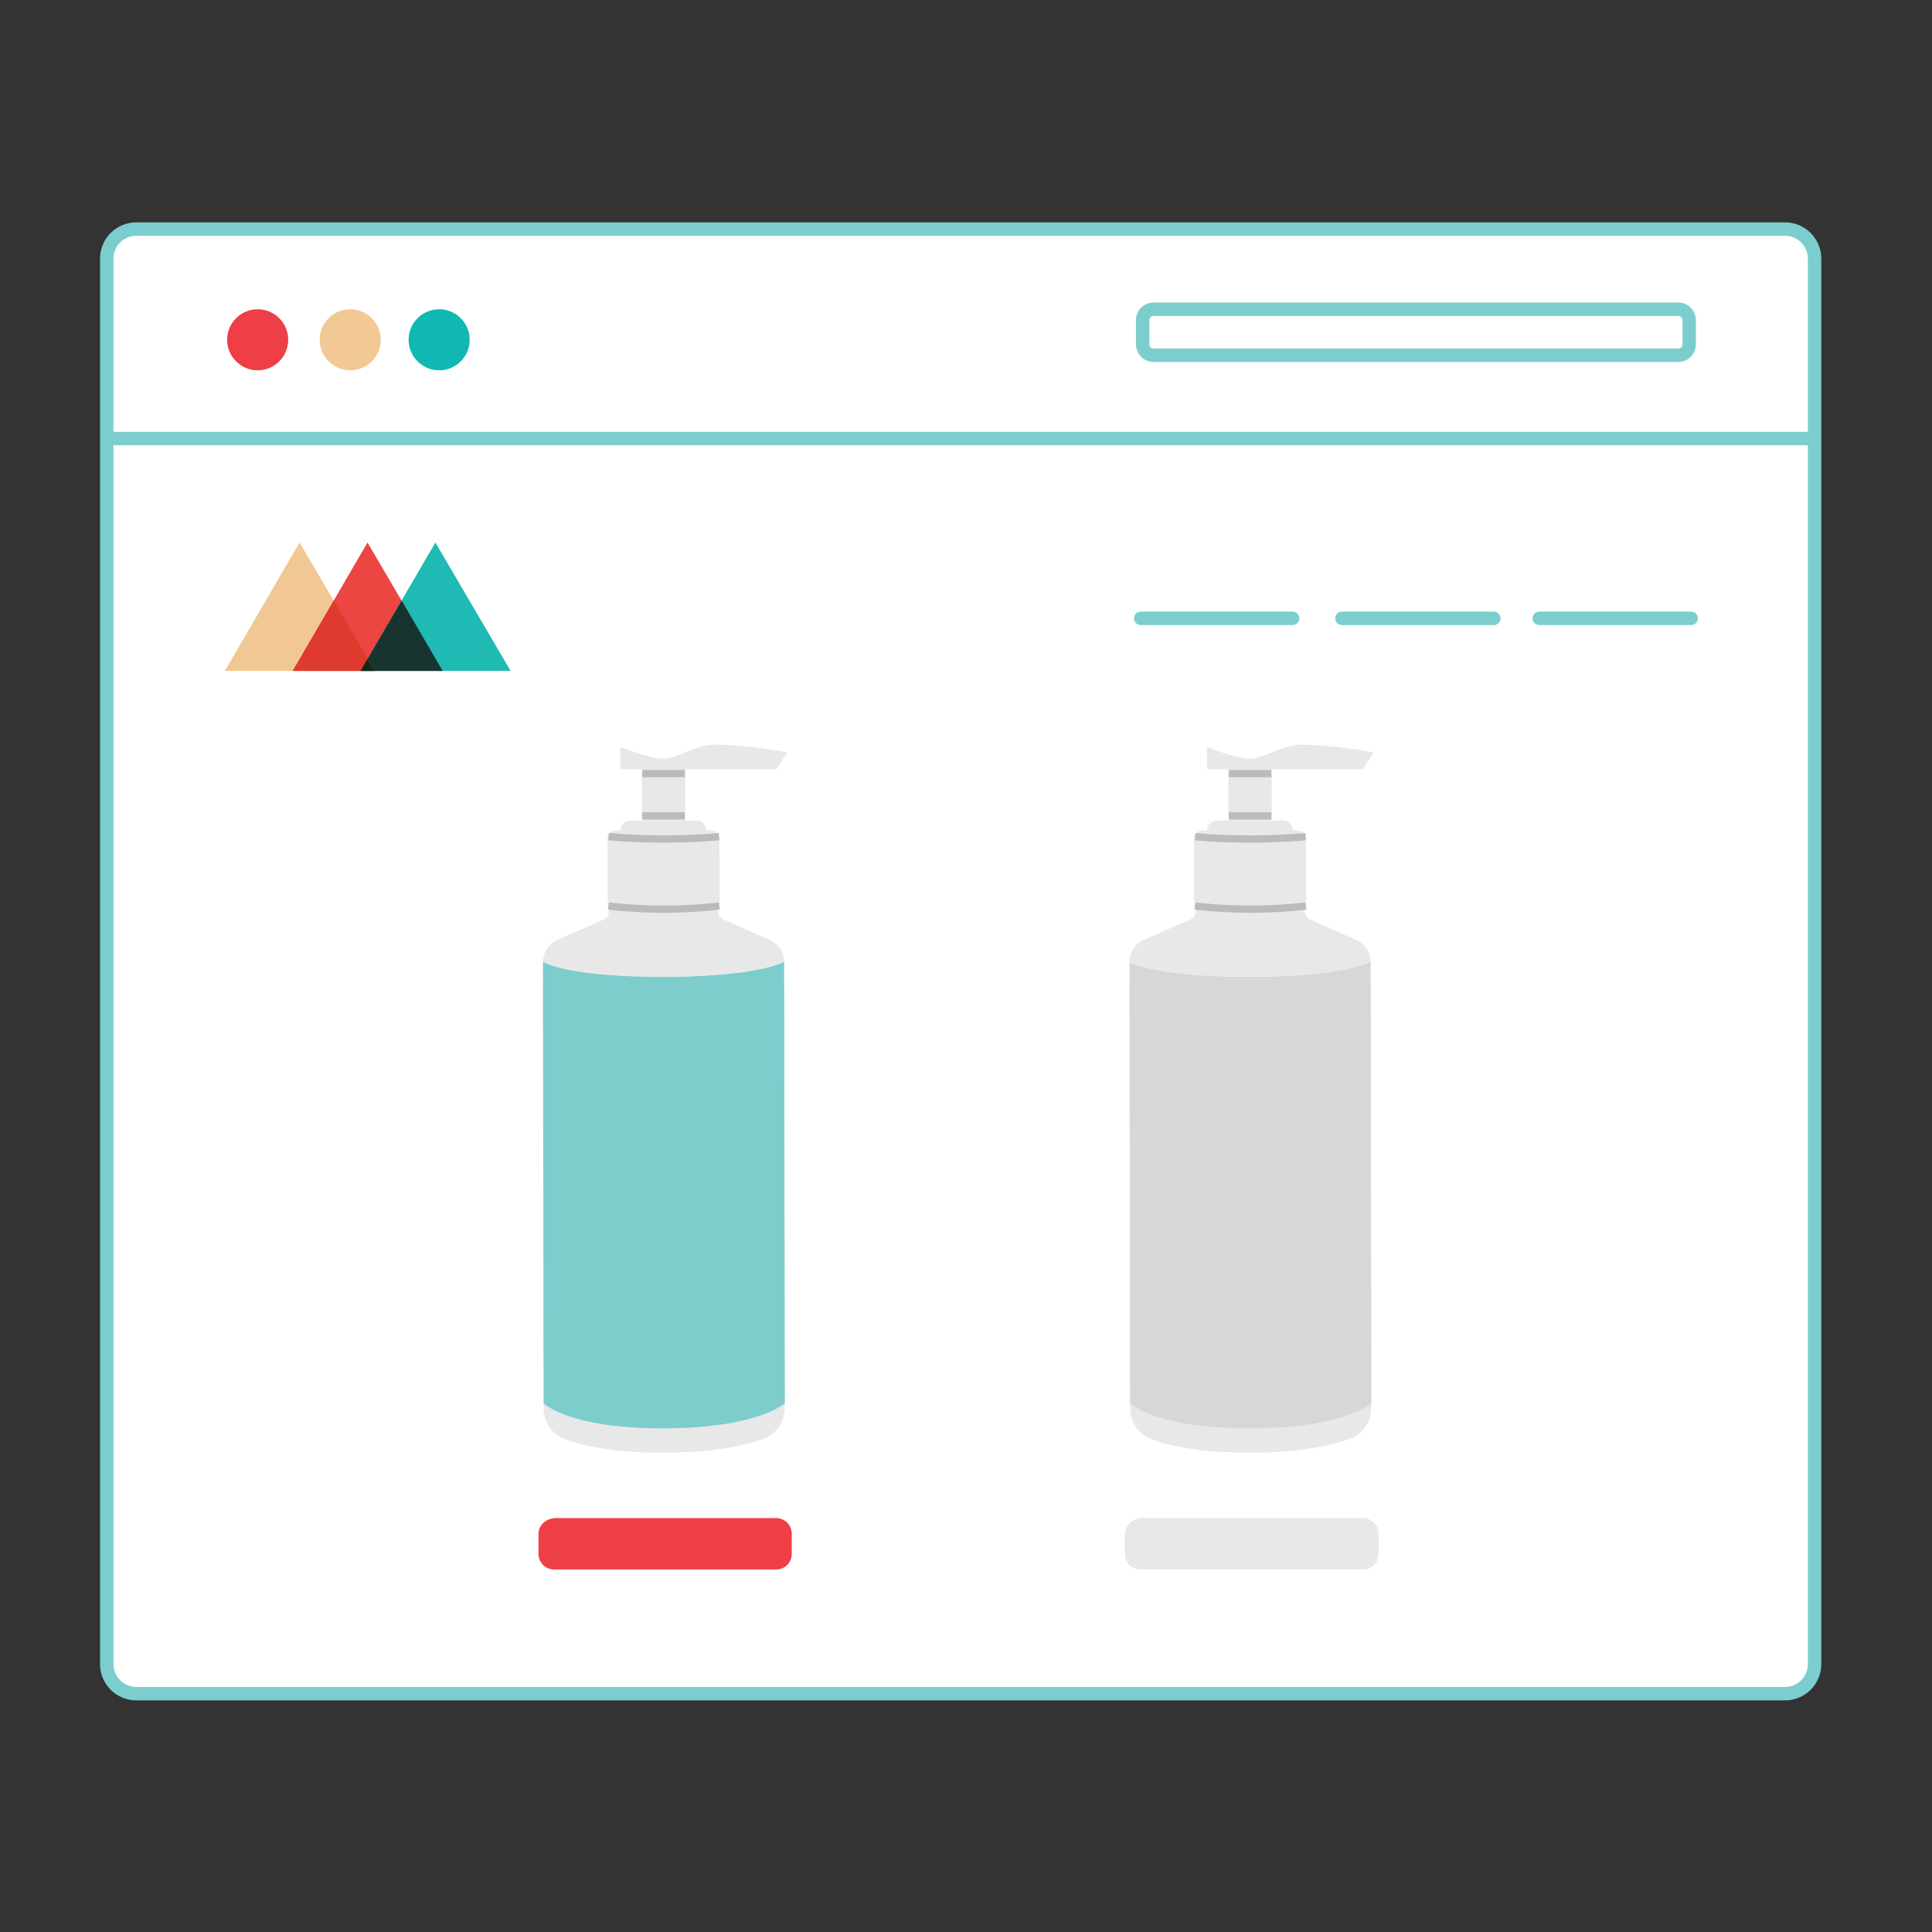 <svg width="181" height="181" viewBox="0 0 181 181" fill="none" xmlns="http://www.w3.org/2000/svg">
<rect x="0" y="0" width="181" height="181" fill="#333333" stroke="none"/>
<path d="M12.772 21.459H167.228C167.963 21.459 168.668 21.751 169.188 22.271C169.708 22.791 170 23.496 170 24.231V155.9C170 156.264 169.928 156.625 169.789 156.961C169.65 157.298 169.446 157.603 169.188 157.861C168.931 158.118 168.625 158.322 168.289 158.461C167.952 158.601 167.592 158.672 167.228 158.672H12.772C12.408 158.672 12.047 158.601 11.711 158.461C11.375 158.322 11.069 158.118 10.812 157.861C10.555 157.603 10.35 157.298 10.211 156.961C10.072 156.625 10 156.264 10 155.9V24.231C10 23.496 10.292 22.791 10.812 22.271C11.332 21.751 12.037 21.459 12.772 21.459V21.459H12.772Z" fill="white" stroke="#7CCDCD" stroke-width="1.258" stroke-miterlimit="10"/>
<path d="M24.139 34.694C25.719 34.694 27 33.413 27 31.833C27 30.253 25.719 28.972 24.139 28.972C22.559 28.972 21.278 30.253 21.278 31.833C21.278 33.413 22.559 34.694 24.139 34.694Z" fill="#EE3F47"/>
<path d="M41.143 34.694C42.723 34.694 44.004 33.413 44.004 31.833C44.004 30.253 42.723 28.972 41.143 28.972C39.563 28.972 38.282 30.253 38.282 31.833C38.282 33.413 39.563 34.694 41.143 34.694Z" fill="#0FB9B2"/>
<path d="M32.81 34.694C34.39 34.694 35.671 33.413 35.671 31.833C35.671 30.253 34.39 28.972 32.81 28.972C31.23 28.972 29.949 30.253 29.949 31.833C29.949 33.413 31.23 34.694 32.81 34.694Z" fill="#F2C994"/>
<path d="M108.066 28.972H157.239C157.372 28.972 157.504 28.999 157.627 29.049C157.75 29.101 157.861 29.175 157.955 29.269C158.049 29.363 158.124 29.475 158.175 29.598C158.226 29.721 158.252 29.853 158.252 29.986V29.986V32.27C158.252 32.539 158.145 32.797 157.955 32.987C157.765 33.177 157.508 33.284 157.239 33.284H108.066C107.797 33.284 107.539 33.177 107.349 32.987C107.159 32.797 107.052 32.539 107.052 32.27V32.27V29.986C107.052 29.853 107.079 29.721 107.13 29.598C107.181 29.475 107.255 29.363 107.349 29.269C107.443 29.175 107.555 29.101 107.678 29.049C107.801 28.999 107.933 28.972 108.066 28.972V28.972Z" stroke="#7CCDCD" stroke-width="1.258" stroke-miterlimit="10"/>
<path d="M10 41.084H170" stroke="#7CCDCD" stroke-width="1.258" stroke-miterlimit="10"/>
<path d="M144.205 57.927H158.436" stroke="#7CCDCD" stroke-width="1.258" stroke-miterlimit="10" stroke-linecap="round"/>
<path d="M125.721 57.927H139.952" stroke="#7CCDCD" stroke-width="1.258" stroke-miterlimit="10" stroke-linecap="round"/>
<path d="M106.868 57.927H121.099" stroke="#7CCDCD" stroke-width="1.258" stroke-miterlimit="10" stroke-linecap="round"/>
<path d="M21.065 62.851L28.068 50.826L35.113 62.851H21.065Z" fill="#F1C893"/>
<path d="M27.423 62.851L34.432 50.826L41.471 62.851H27.423Z" fill="#EB4641"/>
<path d="M33.781 62.851L40.789 50.826L47.835 62.851H33.781Z" fill="#1EBAB3"/>
<path d="M33.781 62.851H41.471L37.629 56.266L33.781 62.851Z" fill="#173430"/>
<path d="M27.423 62.851H35.114L31.271 56.266L27.423 62.851Z" fill="#DF3A2E"/>
<path d="M33.781 62.851H35.114L34.432 61.713L33.781 62.851Z" fill="#15291B"/>
<path d="M51.976 142.223H72.708C73.53 142.223 74.176 142.869 74.176 143.691V145.571C74.176 146.393 73.53 147.039 72.708 147.039H51.918C51.096 147.039 50.45 146.393 50.45 145.571V143.691C50.45 142.928 51.096 142.282 51.976 142.223V142.223Z" fill="#EE3F47"/>
<path d="M106.898 142.223H127.688C128.51 142.223 129.156 142.869 129.156 143.691V145.571C129.156 146.393 128.51 147.039 127.688 147.039H106.839C106.017 147.039 105.371 146.393 105.371 145.571V143.691C105.429 142.928 106.075 142.282 106.898 142.223Z" fill="#E8E8E8"/>
<g clip-path="url(#clip0_1117_27921)">
<path d="M50.868 92.385C50.868 92.385 53.13 93.788 62.037 93.788C70.945 93.788 73.461 92.385 73.461 92.385L73.521 131.901C73.523 133.17 72.754 134.33 71.565 134.774C69.874 135.405 66.925 136.094 62.1 136.094C57.429 136.094 54.585 135.449 52.937 134.835C51.73 134.385 50.93 133.238 50.928 131.949L50.867 92.385H50.868Z" fill="#E8E8E8"/>
<path d="M50.868 90.106C50.868 90.106 53.13 91.509 62.037 91.509C70.945 91.509 73.461 90.106 73.461 90.106L73.524 131.468C73.524 131.468 71.008 133.815 62.101 133.815C53.193 133.815 50.931 131.468 50.931 131.468L50.868 90.106Z" fill="#7DCDCD"/>
<path d="M73.452 90.106C73.452 89.221 72.929 88.419 72.119 88.061L67.798 86.154C67.485 86.016 67.283 85.706 67.283 85.363C67.283 84.886 66.895 84.499 66.418 84.499H57.909C57.432 84.499 57.045 84.886 57.045 85.363C57.045 85.706 56.843 86.016 56.529 86.154L52.208 88.061C51.399 88.419 50.876 89.221 50.876 90.106C50.876 90.106 52.936 91.509 62.045 91.509C71.155 91.509 73.452 90.106 73.452 90.106Z" fill="#E8E8E8"/>
<path d="M60.128 71.326H64.188L64.2 76.869H60.139L60.128 71.326Z" fill="#E8E8E8"/>
<path d="M57.694 77.804H66.609C67.042 77.804 67.394 78.154 67.395 78.587L67.419 84.525C67.419 84.525 65.863 84.881 62.091 84.881C58.319 84.881 56.931 84.525 56.931 84.525L56.908 78.593C56.906 78.157 57.258 77.804 57.694 77.804Z" fill="#E8E8E8"/>
<path d="M59.071 76.869H65.243C65.755 76.869 66.172 77.282 66.177 77.794L66.19 79.044H58.15L58.137 77.814C58.132 77.294 58.551 76.869 59.071 76.869Z" fill="#E8E8E8"/>
<path d="M73.757 70.484L72.732 72.064H58.135V69.974C58.135 69.974 60.787 71.076 62.15 71.076C63.512 71.076 65.094 69.77 66.954 69.77C70.088 69.77 73.757 70.484 73.757 70.484Z" fill="#E8E8E8"/>
<path d="M56.993 84.881C60.461 85.277 63.929 85.277 67.396 84.881" stroke="#BBBBBB" stroke-width="0.682" stroke-linejoin="round"/>
<path d="M57.017 78.388C60.468 78.68 63.92 78.68 67.373 78.388" stroke="#BBBBBB" stroke-width="0.682" stroke-linejoin="round"/>
<path d="M60.171 76.438H64.157" stroke="#BBBBBB" stroke-width="0.682" stroke-linejoin="round"/>
<path d="M60.171 72.474H64.157" stroke="#BBBBBB" stroke-width="0.682" stroke-linejoin="round"/>
</g>
<g clip-path="url(#clip1_1117_27921)">
<path d="M105.819 92.385C105.819 92.385 108.081 93.788 116.988 93.788C125.895 93.788 128.411 92.385 128.411 92.385L128.471 131.901C128.473 133.17 127.704 134.33 126.515 134.774C124.825 135.405 121.875 136.094 117.05 136.094C112.38 136.094 109.536 135.449 107.888 134.835C106.68 134.385 105.88 133.238 105.878 131.949L105.817 92.385H105.819Z" fill="#E8E8E8"/>
<path d="M105.819 90.106C105.819 90.106 108.081 91.509 116.988 91.509C125.895 91.509 128.411 90.106 128.411 90.106L128.474 131.468C128.474 131.468 125.958 133.815 117.051 133.815C108.144 133.815 105.882 131.468 105.882 131.468L105.819 90.106Z" fill="#D6D7D6"/>
<path d="M128.402 90.106C128.402 89.221 127.879 88.419 127.069 88.061L122.748 86.154C122.435 86.016 122.233 85.706 122.233 85.363C122.233 84.886 121.846 84.499 121.368 84.499H112.859C112.382 84.499 111.995 84.886 111.995 85.363C111.995 85.706 111.793 86.016 111.48 86.154L107.159 88.061C106.349 88.419 105.827 89.221 105.827 90.106C105.827 90.106 107.886 91.509 116.996 91.509C126.105 91.509 128.402 90.106 128.402 90.106Z" fill="#E8E8E8"/>
<path d="M115.078 71.326H119.138L119.15 76.869H115.09L115.078 71.326Z" fill="#E8E8E8"/>
<path d="M112.644 77.804H121.56C121.993 77.804 122.344 78.154 122.346 78.587L122.37 84.525C122.37 84.525 120.813 84.881 117.041 84.881C113.269 84.881 111.882 84.525 111.882 84.525L111.858 78.593C111.857 78.157 112.209 77.804 112.644 77.804Z" fill="#E8E8E8"/>
<path d="M114.022 76.869H120.193C120.706 76.869 121.122 77.282 121.128 77.794L121.141 79.044H113.1L113.087 77.814C113.082 77.294 113.502 76.869 114.022 76.869Z" fill="#E8E8E8"/>
<path d="M128.707 70.484L127.683 72.064H113.085V69.974C113.085 69.974 115.737 71.076 117.1 71.076C118.462 71.076 120.044 69.77 121.904 69.77C125.038 69.77 128.707 70.484 128.707 70.484Z" fill="#E8E8E8"/>
<path d="M111.944 84.881C115.411 85.277 118.879 85.277 122.346 84.881" stroke="#BBBBBB" stroke-width="0.682" stroke-linejoin="round"/>
<path d="M111.967 78.388C115.419 78.68 118.87 78.68 122.323 78.388" stroke="#BBBBBB" stroke-width="0.682" stroke-linejoin="round"/>
<path d="M115.122 76.438H119.107" stroke="#BBBBBB" stroke-width="0.682" stroke-linejoin="round"/>
<path d="M115.122 72.474H119.107" stroke="#BBBBBB" stroke-width="0.682" stroke-linejoin="round"/>
</g>
<defs>
<clipPath id="clip0_1117_27921">
<rect width="22.889" height="66.324" fill="white" transform="translate(50.868 69.769)"/>
</clipPath>
<clipPath id="clip1_1117_27921">
<rect width="22.889" height="66.324" fill="white" transform="translate(105.819 69.769)"/>
</clipPath>
</defs>
</svg>
